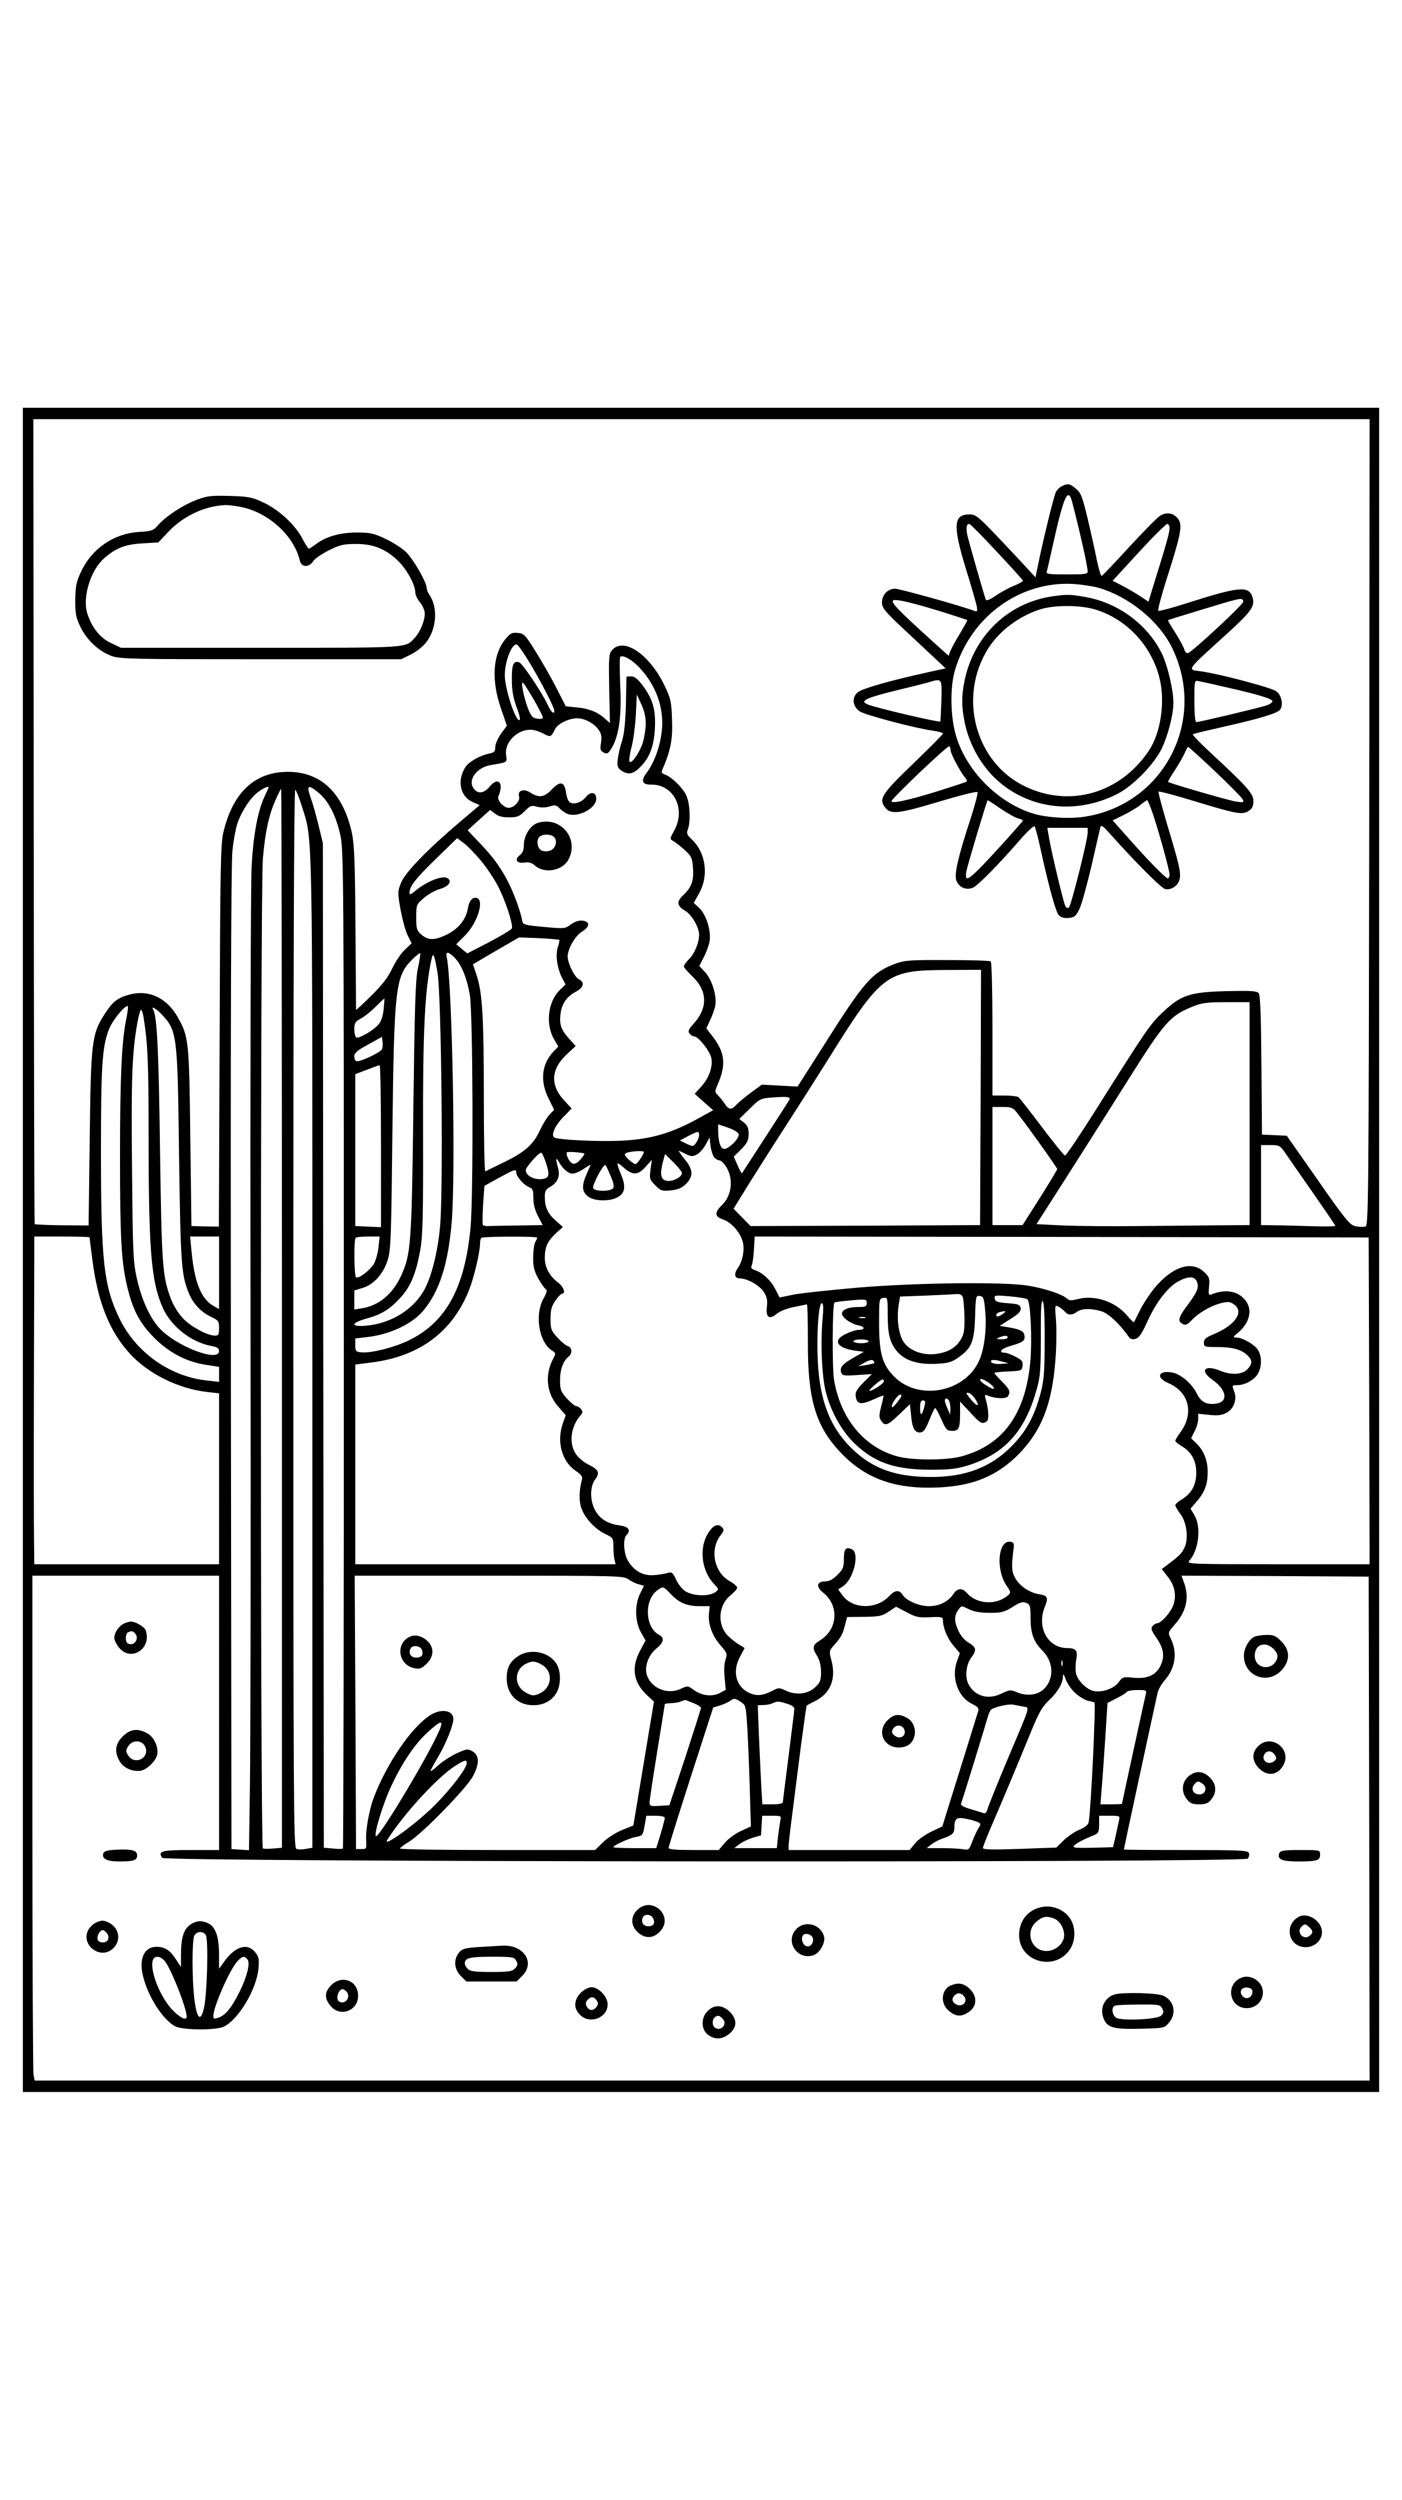 <?xml version="1.0" standalone="no"?>
<!DOCTYPE svg PUBLIC "-//W3C//DTD SVG 20010904//EN"
 "http://www.w3.org/TR/2001/REC-SVG-20010904/DTD/svg10.dtd">
<svg version="1.0" xmlns="http://www.w3.org/2000/svg"
 width="736pt" height="1312pt" viewBox="0 0 736 1312"
 preserveAspectRatio="xMidYMid meet">

<g transform="translate(0,1312) scale(0.1,-0.1)"
fill="#000000" stroke="none">
<path d="M120 6560 l0 -4420 3560 0 3560 0 0 4420 0 4420 -3560 0 -3560 0 0
-4420z m7068 2243 c-3 -2051 -4 -2118 -21 -2121 -11 -2 -34 -1 -51 2 -29 6
-51 31 -197 241 l-164 234 -65 3 -65 3 -3 364 c-2 262 -6 368 -14 378 -10 12
-42 14 -167 11 -194 -5 -241 -20 -336 -110 -66 -62 -85 -89 -349 -508 -85
-135 -159 -245 -165 -245 -5 0 -60 68 -122 150 -62 83 -117 153 -123 157 -6 4
-39 8 -73 8 l-63 0 0 349 c0 201 -4 352 -9 355 -5 4 -108 7 -228 7 -200 1
-223 -1 -275 -20 -121 -46 -161 -92 -373 -427 l-138 -217 -94 5 -94 5 -57 -42
c-31 -23 -66 -52 -76 -63 -25 -29 -40 -28 -61 4 -9 14 -25 34 -35 44 -19 19
-19 20 0 64 42 98 35 162 -26 242 l-36 47 20 43 c11 23 24 58 27 77 9 49 -17
135 -54 175 l-30 32 23 45 c13 24 27 62 31 84 9 55 -17 139 -53 174 l-30 28
29 52 c51 93 34 212 -39 281 -26 24 -29 32 -21 53 16 43 11 141 -10 182 -22
42 -78 95 -111 106 -15 5 -19 11 -14 23 44 100 56 159 52 262 -3 96 -6 111
-39 181 -79 164 -213 256 -275 188 -18 -20 -19 -35 -16 -203 l4 -181 -24 21
c-38 36 -88 56 -150 61 l-58 6 -46 90 c-25 50 -74 136 -108 191 -59 95 -65
101 -98 104 -31 3 -40 -2 -66 -34 -65 -79 -74 -214 -22 -363 l31 -90 -31 -42
c-16 -23 -30 -54 -30 -70 0 -23 -5 -29 -32 -34 -50 -11 -106 -43 -124 -70 -46
-70 -29 -155 36 -184 l38 -17 -99 -84 c-175 -148 -293 -270 -314 -324 -18 -45
-18 -52 -2 -142 10 -53 26 -113 38 -135 l20 -40 -35 -33 c-20 -18 -49 -62 -66
-97 -21 -46 -52 -87 -110 -144 -44 -44 -80 -77 -81 -75 0 3 -1 196 -3 430 -2
349 -6 438 -19 500 -49 219 -174 330 -362 318 -158 -10 -265 -117 -312 -315
-15 -60 -17 -181 -20 -1070 l-4 -1001 -72 1 -72 2 -6 465 c-6 507 -8 529 -66
631 -57 102 -152 146 -253 119 -63 -17 -89 -37 -131 -103 -67 -104 -72 -142
-78 -656 l-6 -453 -140 1 c-76 1 -141 4 -143 6 -2 2 -4 953 -5 2114 l-2 2111
3508 0 3507 0 -2 -2117z m-4409 841 c57 -94 131 -237 131 -254 0 -23 -18 -7
-36 33 -25 56 -130 213 -147 220 -31 12 -41 -10 -40 -90 0 -58 7 -95 25 -145
17 -44 21 -68 14 -68 -22 0 -76 167 -76 236 0 74 38 170 64 161 6 -2 35 -44
65 -93z m585 -36 c89 -98 128 -225 107 -348 -12 -77 -41 -150 -77 -197 -31
-41 -23 -62 25 -61 119 1 183 -129 120 -242 -23 -42 -24 -43 -5 -54 11 -6 38
-27 60 -47 36 -33 40 -41 44 -96 5 -66 -8 -101 -52 -142 -35 -33 -33 -55 9
-80 36 -21 74 -86 75 -126 0 -42 -23 -99 -51 -127 -16 -16 -29 -34 -29 -40 0
-6 20 -29 44 -52 80 -75 83 -165 9 -247 -29 -32 -33 -42 -23 -54 7 -8 18 -15
25 -15 21 0 82 -77 89 -112 9 -46 -11 -104 -51 -149 l-36 -40 48 -43 49 -43
-69 -38 c-146 -82 -255 -114 -411 -122 -121 -6 -333 4 -354 17 -20 12 5 66 53
113 l38 39 -40 43 c-73 79 -69 162 11 238 l50 47 -36 40 c-41 46 -51 75 -43
132 7 51 32 87 80 113 41 22 48 49 16 65 -24 13 -58 83 -59 119 0 41 39 109
76 132 42 25 42 53 1 57 -18 2 -40 -5 -60 -20 -31 -23 -34 -23 -142 -13 -98 9
-110 12 -113 30 -8 49 -47 155 -79 215 -42 78 -78 126 -152 203 l-56 59 59 54
59 53 25 -19 c17 -14 40 -20 74 -20 43 0 55 5 83 33 29 29 36 31 64 23 20 -6
44 -5 66 1 30 10 36 8 56 -13 12 -12 33 -26 48 -29 58 -12 141 36 141 82 0 36
-29 41 -54 10 -23 -29 -64 -42 -85 -28 -8 5 -17 29 -20 53 -8 56 -30 61 -75
14 -38 -41 -67 -45 -110 -17 -36 24 -71 12 -61 -19 7 -23 -26 -60 -55 -60 -26
0 -62 40 -54 60 31 70 0 106 -45 52 -31 -38 -64 -41 -86 -8 -30 45 20 110 94
121 85 14 84 13 78 50 -11 66 55 135 128 135 17 0 47 -9 67 -20 39 -21 40 -20
63 25 14 27 72 55 115 55 41 0 92 -28 115 -64 12 -18 15 -36 10 -65 -6 -34 -3
-41 14 -51 18 -9 23 -6 41 22 39 64 54 168 46 328 -3 81 -4 149 0 152 13 14
67 -17 108 -64z m-560 -163 c25 -44 46 -85 46 -91 0 -6 -12 -9 -30 -6 -25 4
-32 12 -50 58 -23 64 -38 144 -23 129 6 -5 31 -46 57 -90z m-1394 -458 c0 -2
-9 -22 -20 -45 -36 -75 -60 -201 -69 -367 -5 -89 -8 -1118 -6 -2325 2 -1191 0
-2317 -3 -2503 l-5 -338 -46 3 -46 3 -3 2570 c-2 1699 1 2603 8 2667 5 53 17
118 26 145 23 68 71 140 113 169 32 22 51 29 51 21z m266 -31 c50 -43 89 -119
111 -221 17 -75 18 -230 18 -2697 0 -1439 -2 -2618 -5 -2620 -3 -3 -26 -3 -52
0 l-48 4 -3 2636 -2 2637 -22 90 c-12 50 -30 116 -42 148 -24 68 -14 73 45 23z
m-196 -2755 l0 -2779 -45 -4 c-24 -2 -49 -2 -55 0 -14 5 -14 5030 0 5195 12
140 31 229 67 309 14 32 27 58 29 58 2 0 4 -1251 4 -2779z m105 2686 c57 -181
55 -49 55 -2868 l0 -2597 -34 -6 c-18 -4 -41 -4 -50 0 -15 6 -16 223 -16 2786
0 1791 3 2777 10 2773 5 -3 21 -43 35 -88z m941 -286 c29 -35 68 -93 87 -130
39 -73 82 -204 74 -224 -3 -6 -56 -39 -119 -72 l-115 -59 -29 24 -29 24 46 46
c64 64 102 182 64 196 -23 9 -42 -12 -49 -54 -9 -56 -48 -106 -108 -136 -65
-32 -99 -33 -135 -2 -25 22 -28 30 -28 91 0 66 1 68 39 101 22 19 60 41 85 48
47 13 66 41 40 57 -26 16 -109 -17 -168 -66 -25 -21 -31 -23 -31 -10 0 33 31
73 139 178 l111 108 37 -28 c20 -15 60 -57 89 -92z m410 -414 c2 -2 -1 -18 -7
-36 -14 -41 -5 -109 20 -160 l20 -38 -29 -28 c-64 -61 -78 -182 -30 -262 l21
-36 -25 -26 c-63 -65 -72 -156 -26 -247 l29 -59 -24 -25 c-13 -14 -35 -49 -49
-79 -35 -77 -78 -116 -186 -169 -52 -25 -98 -48 -102 -50 -5 -2 -8 176 -8 395
0 421 -8 543 -38 635 l-19 57 121 71 121 70 104 -4 c57 -3 105 -7 107 -9z
m-742 -148 c-13 -61 -17 -191 -24 -739 -9 -718 -13 -763 -65 -877 -43 -94
-116 -155 -202 -169 l-43 -7 0 50 0 50 43 13 c58 17 109 73 132 146 17 53 19
117 25 679 9 748 16 811 102 897 22 22 42 38 44 35 2 -2 -3 -37 -12 -78z m193
54 c37 -39 63 -104 79 -192 17 -94 20 -1056 4 -1226 -30 -314 -128 -494 -322
-589 -76 -38 -200 -69 -252 -64 -28 3 -31 6 -31 38 l0 35 60 7 c121 13 240 69
299 141 83 101 128 241 147 459 22 254 3 1265 -26 1396 -7 30 10 28 42 -5z
m-90 -80 c20 -119 31 -1148 13 -1331 -12 -136 -47 -271 -86 -338 -60 -102
-175 -171 -303 -182 -83 -7 -80 14 5 38 77 21 122 49 178 111 52 58 80 125
102 247 13 73 16 169 15 592 -2 562 9 776 45 939 8 36 15 20 31 -76z m2851
-653 l-3 -670 -602 -3 -603 -2 -44 45 -45 46 72 117 c40 64 131 208 203 319
72 112 166 259 209 328 296 475 314 488 643 489 l172 1 -2 -670z m-3134 463
c-4 -38 -14 -66 -28 -81 -28 -32 -103 -75 -116 -67 -5 3 -10 23 -10 43 0 32 5
40 34 56 18 9 53 37 77 61 24 24 45 44 47 44 1 1 -1 -25 -4 -56z m4546 -548
l0 -585 -167 -1 c-93 -1 -280 -3 -418 -4 -137 -2 -314 0 -392 3 l-142 7 176
275 c96 151 233 367 304 480 191 304 221 338 335 385 51 21 75 25 182 25 l122
0 0 -585z m-5897 498 c-24 -118 -33 -297 -33 -726 0 -430 7 -555 40 -689 29
-118 65 -184 139 -259 79 -79 169 -126 270 -142 l71 -11 0 -40 0 -39 -61 7
c-194 20 -371 144 -459 320 -85 173 -100 303 -100 878 0 451 6 551 41 643 17
46 80 125 99 125 4 0 1 -30 -7 -67z m184 25 c83 -89 85 -100 93 -743 8 -576
12 -629 53 -726 21 -51 62 -95 112 -119 42 -20 45 -24 45 -61 0 -34 -3 -39
-22 -39 -39 0 -125 46 -167 90 -23 24 -49 66 -62 98 -47 124 -50 174 -59 792
-7 524 -16 699 -36 731 -13 22 15 6 43 -23z m-93 -20 c22 -137 26 -234 26
-615 0 -608 14 -770 74 -906 44 -99 150 -183 259 -202 27 -5 37 -12 37 -26 0
-62 -228 26 -315 122 -50 56 -92 149 -117 261 -19 86 -21 132 -25 580 -5 476
1 612 29 764 6 35 15 64 18 64 4 0 11 -19 14 -42z m1252 -164 c-6 -16 -106
-64 -131 -64 -9 0 -15 10 -15 24 0 20 14 32 73 64 l72 40 3 -25 c2 -13 1 -31
-2 -39z m-6 -509 l0 -426 -67 3 -68 3 0 399 0 398 60 23 c33 13 63 24 68 24 4
1 7 -190 7 -424z m2143 241 c-9 -16 -245 -380 -248 -384 -2 -2 -12 17 -23 42
l-20 45 39 39 c32 33 39 46 39 80 0 31 -6 45 -24 60 l-25 19 55 54 c53 53 57
54 122 59 76 6 95 3 85 -14z m1198 -69 c51 -64 209 -286 209 -293 0 -4 -41
-72 -91 -151 l-91 -143 -79 0 -79 0 0 310 0 310 53 0 c47 0 55 -3 78 -33z
m-1463 -110 c4 -22 -51 -77 -76 -77 -20 0 -32 38 -32 102 l0 27 53 -18 c31
-11 53 -25 55 -34z m-208 -5 c0 -10 -7 -27 -15 -39 -15 -22 -17 -22 -51 -6
l-35 17 43 23 c53 27 58 28 58 5z m79 -116 c7 -9 19 -16 27 -16 7 0 22 -13 32
-28 44 -62 36 -155 -18 -207 -40 -38 -39 -61 5 -75 43 -14 91 -68 104 -117 11
-41 0 -101 -25 -137 -23 -33 -18 -56 11 -56 39 0 104 -37 126 -73 15 -24 19
-43 15 -74 -7 -57 12 -72 51 -39 17 14 54 29 91 36 34 7 64 13 68 14 3 0 5
-84 5 -189 -2 -315 42 -458 184 -601 128 -129 282 -181 500 -171 185 8 311 61
425 177 117 121 172 259 190 485 6 66 7 160 4 209 -7 86 -7 88 13 78 11 -6 25
-18 33 -26 16 -20 39 -20 64 -1 24 18 75 19 127 3 37 -10 96 -66 140 -128 11
-18 21 -22 40 -17 18 5 33 26 62 90 49 108 112 188 171 216 52 26 83 21 92
-14 7 -27 -4 -51 -57 -122 -43 -58 -48 -78 -20 -92 14 -8 24 -4 47 20 37 39
97 74 152 89 37 9 48 9 68 -5 58 -38 11 -109 -103 -157 -42 -17 -53 -26 -53
-45 0 -22 4 -23 68 -23 81 0 127 -12 159 -42 29 -27 29 -45 1 -75 -26 -28 -86
-31 -141 -8 -83 35 -112 2 -42 -47 78 -55 85 -120 12 -126 -48 -4 -73 11 -96
57 -26 51 -82 98 -126 107 -74 14 -90 -26 -22 -55 110 -47 137 -160 62 -261
-14 -18 -25 -38 -25 -42 0 -5 16 -18 35 -29 50 -30 75 -76 75 -139 0 -63 -25
-109 -75 -139 -19 -11 -35 -25 -35 -31 0 -6 12 -27 27 -47 34 -44 44 -134 19
-180 -14 -29 -29 -42 -94 -91 l-23 -17 30 -39 c37 -46 48 -95 32 -146 -11 -38
-65 -100 -87 -100 -6 0 -17 -7 -24 -15 -9 -11 -6 -22 18 -57 39 -56 47 -96 28
-142 -23 -56 -68 -78 -142 -72 -58 6 -61 5 -82 -24 -25 -33 -87 -55 -131 -45
-39 8 -88 59 -93 96 -3 17 -2 49 2 70 9 46 -2 59 -47 59 -103 0 -162 110 -118
217 20 48 15 59 -32 66 -51 9 -101 43 -125 87 -18 34 -19 59 -6 160 2 19 -2
26 -18 28 -65 9 -78 -146 -19 -232 22 -32 22 -35 7 -49 -61 -53 -163 -48 -216
12 -25 28 -50 27 -70 -4 -27 -41 -75 -65 -129 -65 -53 0 -120 29 -139 60 -17
27 -40 25 -69 -6 -67 -73 -194 -71 -247 4 l-22 30 25 16 c56 37 89 173 48 194
-32 16 -43 3 -43 -50 0 -44 -4 -54 -34 -84 -24 -24 -43 -34 -64 -34 -44 0 -50
-28 -12 -58 87 -68 79 -194 -16 -252 -39 -25 -42 -37 -14 -82 13 -22 20 -51
20 -84 0 -42 -4 -55 -29 -78 -38 -37 -98 -45 -152 -21 -38 18 -42 18 -72 2
-51 -26 -81 -30 -120 -14 -72 31 -95 111 -53 190 l25 47 -38 24 c-21 14 -48
37 -59 51 -48 61 -37 154 23 202 19 16 35 33 35 40 0 6 -17 22 -39 34 -81 45
-106 162 -51 237 22 29 23 34 8 48 -22 22 -52 4 -79 -48 -39 -77 -22 -187 39
-251 26 -28 27 -29 8 -43 -33 -24 -115 -22 -158 4 -15 9 -37 36 -48 60 -18 38
-24 43 -43 37 -12 -4 -44 -10 -72 -12 -59 -5 -106 21 -139 76 -22 37 -26 115
-8 133 26 26 13 45 -35 52 -68 9 -111 38 -135 92 -22 51 -19 116 7 150 25 33
17 51 -32 75 -27 13 -58 39 -70 58 -38 56 -27 144 25 203 12 14 12 20 2 33 -7
8 -18 15 -25 15 -7 0 -29 18 -49 40 -32 36 -36 46 -36 96 0 56 16 100 44 123
22 18 20 48 -3 56 -11 3 -36 24 -55 45 -33 36 -36 46 -36 98 0 45 5 65 25 95
14 20 30 37 35 37 22 0 8 38 -21 59 -43 32 -69 79 -69 128 0 58 14 88 57 129
l38 34 -37 33 c-42 36 -58 71 -58 125 0 31 5 40 30 54 38 22 52 56 39 100 -12
43 -11 58 3 33 20 -38 51 -65 73 -65 12 0 39 11 59 25 20 13 36 23 36 21 0 -2
-9 -23 -20 -47 -27 -61 -26 -93 6 -118 32 -26 111 -28 154 -6 41 21 47 56 21
119 -28 69 -27 73 14 37 47 -41 75 -40 115 6 l32 36 -7 -51 c-6 -49 -5 -53 25
-83 28 -29 35 -31 81 -27 37 4 58 12 79 33 41 40 40 76 -6 131 -19 24 -33 44
-31 44 2 0 19 -7 37 -17 30 -14 36 -14 59 -2 14 8 35 31 46 52 l20 37 5 -44
c3 -24 12 -51 19 -60z m3002 17 c18 -27 84 -121 146 -210 62 -89 113 -164 113
-167 0 -3 -53 -4 -117 -2 -65 2 -153 5 -195 5 l-78 1 0 210 0 210 50 0 c47 0
50 -2 81 -47z m-3683 2 c2 -2 -8 -15 -21 -31 -16 -18 -29 -25 -41 -21 -17 7
-37 46 -30 59 4 5 84 -1 92 -7z m312 9 c0 -13 -35 -64 -44 -64 -12 0 -56 40
-56 51 0 4 10 10 23 12 36 7 77 7 77 1z m-516 -51 c20 -59 20 -79 0 -87 -43
-16 -104 8 -104 42 0 16 67 92 81 92 4 0 14 -21 23 -47z m716 -60 c0 -20 -46
-45 -77 -41 -34 4 -40 33 -23 99 l11 42 45 -44 c24 -24 44 -49 44 -56z m-374
-16 c16 -37 19 -56 12 -64 -15 -18 -97 -17 -104 1 -6 16 55 130 64 121 4 -3
16 -29 28 -58z m-496 19 c0 -20 40 -66 66 -76 21 -8 24 -16 24 -58 0 -33 8
-64 25 -96 l24 -46 -124 -2 c-69 -1 -139 -2 -155 -3 -17 -1 -33 1 -35 6 -3 4
-2 52 1 106 l7 99 76 42 c84 46 91 48 91 28z m-2240 -340 c0 -3 7 -56 15 -119
29 -224 90 -375 197 -492 97 -106 255 -184 406 -201 l62 -7 0 -448 0 -449
-485 0 -485 0 -2 208 c-1 174 -1 550 2 1375 l0 137 145 0 c80 0 145 -2 145 -4z
m680 -187 l0 -190 -31 18 c-64 37 -99 125 -114 291 l-7 72 76 0 76 0 0 -191z
m837 136 c-3 -31 -14 -70 -24 -88 -21 -35 -80 -80 -94 -71 -10 6 -12 197 -2
207 3 4 33 7 66 7 l60 0 -6 -55z m833 49 c0 -3 -5 -14 -11 -25 -5 -11 -10 -46
-10 -79 -1 -46 5 -71 27 -111 16 -28 34 -53 40 -56 8 -3 4 -19 -13 -49 -47
-84 -24 -227 43 -271 23 -15 23 -16 7 -46 -44 -85 -34 -181 28 -250 l39 -45
-15 -42 c-34 -96 -6 -199 66 -249 29 -19 38 -31 34 -46 -14 -54 -16 -104 -6
-141 14 -53 70 -117 126 -144 44 -21 45 -23 45 -68 0 -26 3 -57 6 -69 l6 -23
-683 0 -684 0 0 524 0 524 86 11 c252 32 425 161 512 382 26 66 57 198 57 242
0 13 3 27 7 30 8 8 293 9 293 1z m4368 -856 l2 -858 -481 0 c-462 0 -481 1
-466 18 50 55 64 176 28 238 l-21 36 31 36 c43 49 59 91 59 157 0 61 -22 115
-63 153 l-24 23 18 37 c11 20 19 49 19 64 l0 28 58 -6 c43 -5 66 -2 89 10 39
19 58 70 43 110 -13 36 -14 36 16 36 39 0 88 27 107 59 22 37 22 94 0 127 -18
28 -81 64 -113 64 -19 0 -18 3 10 26 61 52 77 120 38 169 -39 50 -106 61 -179
31 -14 -6 -16 0 -12 41 4 43 2 51 -26 77 -66 63 -170 27 -264 -89 -26 -33 -60
-85 -74 -115 -15 -30 -28 -57 -30 -59 -2 -3 -17 12 -34 32 -63 76 -173 113
-264 88 -32 -8 -42 -8 -56 5 -23 21 -115 52 -201 66 -124 21 -580 16 -893 -10
-148 -13 -301 -29 -340 -37 -38 -8 -71 -15 -72 -15 0 0 -11 20 -23 44 -22 45
-67 87 -108 100 -17 6 -21 12 -16 24 5 10 10 47 12 85 l4 67 1611 -2 1612 -3
3 -857z m-2133 542 c3 -10 7 -57 8 -102 1 -68 -2 -90 -19 -118 -26 -45 -71
-70 -137 -77 -69 -7 -138 21 -166 68 -24 40 -34 117 -24 184 l8 50 135 5 c74
3 147 7 162 8 19 1 28 -4 33 -18z m117 -70 c9 -93 -5 -205 -33 -264 -77 -165
-317 -209 -444 -82 -63 64 -80 121 -80 281 0 127 0 130 23 133 21 3 22 1 22
-85 0 -107 12 -153 51 -198 41 -47 110 -68 204 -63 62 3 80 8 116 33 70 49 83
82 88 213 3 109 4 113 25 110 19 -3 22 -12 28 -78z m222 60 c16 -16 25 -210
15 -324 -25 -280 -145 -443 -366 -501 -76 -20 -251 -20 -328 0 -175 46 -300
194 -336 399 -11 63 -10 399 2 410 2 2 41 7 87 11 79 7 82 6 82 -14 0 -18 -6
-21 -46 -21 -51 0 -84 -14 -84 -35 0 -20 47 -54 86 -61 36 -7 37 -24 1 -24
-12 0 -41 -9 -64 -20 -74 -33 -52 -75 46 -89 l46 -6 -56 -32 c-58 -33 -73 -51
-62 -79 5 -14 18 -16 83 -11 l77 5 -44 -44 c-34 -34 -44 -51 -41 -71 5 -43 27
-48 89 -20 29 13 55 24 57 22 1 -1 -4 -26 -12 -56 -11 -43 -12 -58 -2 -73 21
-33 34 -30 94 28 l59 56 6 -60 c6 -68 20 -92 51 -88 15 2 27 20 45 66 14 34
27 62 30 62 4 0 18 -27 33 -60 24 -54 29 -60 56 -60 36 0 42 13 42 93 l0 61
53 -57 c54 -59 62 -63 86 -48 14 9 12 59 -5 120 -6 21 -5 23 12 16 37 -16 96
-18 105 -4 15 24 10 37 -31 78 -22 22 -40 42 -40 45 0 3 33 6 73 8 70 3 72 4
75 30 3 23 -3 30 -37 47 -22 12 -47 21 -55 21 -37 0 -22 21 26 35 70 20 80 28
76 55 -3 24 -21 33 -92 45 l-38 6 56 36 c44 27 56 40 54 57 -3 18 -11 22 -68
26 -54 4 -65 8 -68 24 -4 18 1 19 79 12 46 -4 88 -11 93 -16z m90 -218 c0
-170 -4 -208 -22 -277 -33 -122 -76 -199 -151 -275 -110 -112 -245 -163 -426
-162 -185 0 -308 45 -416 152 -112 110 -165 248 -176 455 -7 138 4 305 21 305
9 0 10 -24 3 -97 -10 -122 -2 -289 18 -368 25 -99 81 -201 144 -264 108 -107
215 -145 411 -145 107 1 136 5 202 26 186 62 290 179 350 395 19 68 22 102 22
276 -1 143 2 195 10 187 7 -7 11 -78 10 -208z m-218 143 c-23 -17 -36 -19 -36
-6 0 5 8 12 18 14 32 9 37 6 18 -8z m-723 -22 c-7 -2 -21 -2 -30 0 -10 3 -4 5
12 5 17 0 24 -2 18 -5z m747 -103 c0 -5 -15 -10 -32 -9 -28 0 -30 2 -13 9 28
12 45 12 45 0z m-730 -20 c0 -5 -18 -10 -40 -10 -22 0 -40 5 -40 10 0 6 18 10
40 10 22 0 40 -4 40 -10z m29 -114 c-2 -2 -22 -7 -44 -11 l-40 -6 35 20 c21
12 39 16 44 10 5 -5 8 -11 5 -13z m673 -4 c-39 -4 -66 4 -58 17 4 5 24 4 48
-3 l43 -11 -33 -3z m-47 -122 c10 -16 -5 -12 -41 11 -19 11 -32 25 -28 30 5 9
57 -22 69 -41z m-575 30 c0 -11 -58 -50 -75 -50 -11 0 56 59 68 60 4 0 7 -5 7
-10z m483 -98 c24 -40 3 -34 -32 10 -21 27 -22 30 -6 27 11 -2 27 -19 38 -37z
m-409 -7 c-15 -20 -29 -34 -31 -31 -9 9 28 66 43 66 11 0 8 -9 -12 -35z m270
-1 c3 -9 6 -28 5 -42 l-1 -27 -13 30 c-8 17 -14 36 -15 43 0 17 17 15 24 -4z
m-130 -21 c-13 -53 -23 -60 -24 -15 0 31 4 42 15 42 12 0 14 -7 9 -27z m-3704
-1613 l0 -720 -149 0 c-153 0 -173 -5 -150 -41 13 -22 5681 -26 5699 -4 7 8
10 22 6 30 -5 13 -50 15 -331 15 -179 0 -325 1 -325 3 0 2 38 181 85 398 47
217 88 408 92 424 3 17 21 48 40 69 55 65 65 148 27 220 -13 27 -12 30 26 73
58 67 74 138 46 216 l-14 37 492 -2 491 -3 3 -1322 2 -1323 -3504 0 -3504 0
-6 30 c-3 17 -6 613 -6 1325 l0 1295 490 0 490 0 0 -720z m2149 701 c15 -11
39 -23 54 -26 15 -4 27 -8 27 -9 0 -1 -9 -19 -20 -41 -29 -57 -27 -147 5 -203
l24 -42 -30 -56 c-46 -89 -34 -163 37 -231 l37 -34 -54 -325 -54 -325 -59 -24
c-33 -13 -78 -42 -101 -65 l-41 -40 -512 0 c-282 0 -512 3 -512 8 0 4 21 20
48 36 71 44 302 281 335 344 35 65 34 110 -4 131 -23 13 -30 12 -81 -11 -30
-14 -74 -42 -97 -63 -22 -21 -41 -34 -41 -30 0 3 18 37 40 74 41 69 80 166 80
199 0 45 -62 56 -118 22 -98 -60 -230 -251 -300 -435 -23 -60 -43 -171 -40
-220 3 -49 2 -50 -25 -50 l-28 0 -3 718 -4 717 705 0 c681 0 706 -1 732 -19z
m222 -77 c44 -47 85 -64 152 -64 l53 0 -4 -36 c-7 -54 17 -120 59 -168 36 -41
38 -46 28 -76 -7 -19 -9 -57 -5 -96 l6 -63 -31 -17 c-41 -21 -96 -14 -138 17
-30 22 -31 22 -70 4 -71 -32 -159 8 -177 80 -10 42 12 101 51 132 40 32 45 57
14 73 -74 40 -78 184 -7 234 30 21 29 21 69 -20z m1889 -126 c0 -81 16 -125
63 -172 59 -59 62 -149 6 -202 -34 -32 -91 -38 -145 -14 -28 12 -36 11 -77 -9
-70 -34 -140 -14 -173 50 -20 39 -12 106 17 142 27 36 24 52 -17 76 -23 14
-42 37 -55 67 -21 47 -20 75 4 108 14 19 15 19 53 0 27 -13 60 -19 110 -19 62
0 77 4 120 31 40 25 53 29 72 21 20 -9 22 -17 22 -79z m-528 4 c61 3 68 1 68
-16 0 -39 24 -97 56 -134 l33 -39 -16 -44 c-30 -87 7 -188 82 -223 25 -12 34
-22 31 -34 -5 -17 -117 -378 -164 -527 l-25 -81 -59 -28 c-33 -16 -72 -44 -86
-63 l-27 -33 -317 0 -318 0 0 23 c0 12 9 90 20 172 10 83 31 242 45 355 15
113 28 206 30 208 1 2 22 13 46 25 79 40 109 116 84 211 -13 48 -12 52 9 76
41 46 49 61 61 107 l12 46 90 1 c79 1 94 4 128 27 l39 26 56 -29 c48 -26 64
-29 122 -26z m695 -254 c-3 -7 -5 -2 -5 12 0 14 2 19 5 13 2 -7 2 -19 0 -25z
m70 -146 c20 -18 49 -35 63 -38 14 -3 30 -7 35 -9 9 -2 -18 -569 -30 -630 -3
-13 -21 -27 -48 -38 -24 -10 -61 -35 -83 -56 l-39 -38 -192 -7 c-144 -5 -193
-4 -193 5 0 6 20 57 44 113 58 133 140 330 206 491 43 106 61 137 96 170 46
43 74 90 74 127 1 16 5 12 15 -17 8 -22 31 -55 52 -73z m368 -4 c-9 -38 -125
-571 -125 -575 0 -2 -25 -3 -56 -3 l-57 0 6 78 c4 42 12 162 19 265 l12 189
47 24 c26 13 50 28 54 34 3 5 29 10 56 10 46 0 49 -1 44 -22z m-2094 -145 c4
-48 10 -192 14 -318 l7 -231 -52 -24 c-29 -13 -67 -41 -85 -62 l-32 -38 -131
0 c-95 0 -132 3 -132 12 0 6 53 175 117 374 l117 362 36 11 c19 6 44 17 55 25
18 13 23 13 50 -4 29 -18 30 -23 36 -107z m-278 97 c20 -8 37 -19 37 -25 -1
-5 -38 -122 -83 -260 l-83 -250 -52 -3 c-47 -3 -52 -1 -52 18 0 11 18 131 40
266 22 135 40 248 40 250 0 2 15 4 33 5 17 0 41 4 52 9 11 5 22 8 25 7 3 -1
22 -9 43 -17z m488 -2 c24 -7 39 -17 39 -27 0 -9 -14 -119 -30 -246 -16 -126
-30 -236 -30 -242 0 -9 -18 -13 -54 -13 l-54 0 -6 103 c-3 56 -8 173 -12 260
l-6 157 28 1 c16 0 38 4 49 9 27 12 32 12 76 -2z m1240 -15 c36 -7 43 18 -83
-280 -55 -131 -102 -248 -105 -261 -3 -13 -11 -21 -17 -19 -6 2 -37 12 -68 21
-36 10 -56 21 -53 29 14 39 127 408 137 444 6 24 16 47 22 51 22 14 91 30 115
25 13 -2 36 -7 52 -10z m-3057 -105 c-28 -91 -325 -591 -341 -575 -11 12 39
174 81 263 60 127 124 221 192 283 61 56 79 63 68 29z m136 -192 c0 -27 -80
-132 -165 -218 -98 -99 -284 -234 -251 -183 88 137 257 321 350 383 55 35 66
39 66 18z m1040 -287 c0 -6 -10 -44 -22 -85 l-23 -74 -112 0 c-62 0 -113 2
-113 5 0 10 86 49 120 54 33 6 35 9 44 59 l9 52 48 0 c29 0 49 -5 49 -11z
m606 -16 c-3 -16 -8 -54 -12 -85 l-6 -58 -112 0 -111 0 25 20 c14 11 45 26 70
34 l45 13 3 52 3 51 50 0 c50 0 51 0 45 -27z m1779 5 c-3 -13 -11 -50 -18 -83
l-14 -60 -108 -3 c-87 -2 -106 0 -97 10 10 13 52 35 105 56 24 10 27 17 27 57
l0 45 55 0 c52 0 55 -1 50 -22z m-750 -8 c25 -10 26 -12 13 -33 -8 -12 -23
-44 -33 -70 -17 -46 -20 -48 -48 -43 -16 3 -66 6 -111 6 l-81 0 25 20 c14 11
41 25 60 31 47 16 60 27 60 54 0 48 10 58 51 51 21 -3 50 -11 64 -16z"/>
<path d="M5574 10568 c-12 -5 -26 -20 -32 -33 -11 -24 -70 -266 -93 -382 l-13
-63 -105 113 c-200 213 -204 217 -243 217 -83 0 -87 -58 -17 -287 29 -92 54
-181 57 -197 4 -25 2 -28 -14 -22 -61 24 -391 116 -415 116 -39 0 -69 -32 -69
-72 0 -28 14 -46 112 -138 62 -58 137 -128 167 -156 l55 -52 -100 -22 c-194
-43 -335 -83 -360 -103 -33 -26 -30 -72 8 -100 26 -19 294 -90 391 -103 26 -4
47 -10 47 -14 0 -5 -70 -75 -155 -157 -168 -161 -184 -187 -147 -233 29 -36
70 -31 287 34 103 31 191 53 196 49 4 -4 -11 -62 -32 -128 -71 -216 -91 -305
-78 -338 15 -35 49 -50 85 -37 26 10 138 124 254 258 35 40 67 69 71 65 4 -4
17 -53 29 -108 45 -206 82 -341 98 -358 11 -12 27 -17 51 -15 32 3 39 9 58 48
12 25 40 128 64 230 23 102 44 192 46 200 3 11 14 4 40 -25 134 -151 278 -296
299 -301 32 -8 70 18 77 53 7 35 -3 77 -66 286 -27 92 -48 170 -45 172 3 3 88
-19 188 -50 224 -68 252 -73 285 -51 19 12 25 25 25 52 0 39 -33 75 -229 257
-52 48 -92 90 -89 93 3 3 75 20 159 39 192 43 283 71 298 89 20 24 9 77 -19
98 -26 19 -302 92 -393 104 -78 11 -89 -5 151 213 115 106 132 132 116 180
-20 57 -72 52 -344 -35 -77 -25 -144 -42 -149 -40 -5 3 16 80 45 172 72 224
82 275 61 307 -22 34 -62 42 -97 20 -16 -10 -89 -85 -164 -166 -74 -81 -139
-149 -143 -150 -4 -1 -15 36 -25 83 -9 47 -31 145 -48 217 -28 116 -35 136
-62 158 -32 27 -42 29 -74 13z m55 -85 c40 -154 81 -337 81 -363 0 -13 -17
-15 -110 -15 -93 0 -109 2 -105 15 3 8 16 67 30 130 60 270 82 318 104 233z
m-396 -259 c75 -80 137 -148 137 -152 0 -4 -21 -16 -46 -26 -26 -10 -69 -34
-96 -52 -32 -22 -50 -29 -53 -21 -12 33 -87 297 -96 335 -9 42 -6 62 10 62 4
0 69 -65 144 -146z m907 125 c0 -23 -19 -91 -77 -276 l-34 -111 -42 28 c-23
15 -65 40 -94 55 l-52 27 137 149 c75 82 143 149 150 149 6 0 12 -10 12 -21z
m-370 -315 c159 -47 315 -175 383 -314 189 -388 -52 -836 -477 -889 -79 -9
-190 -1 -256 20 -179 57 -338 215 -397 393 -34 103 -38 265 -9 361 84 280 341
466 621 450 44 -3 105 -12 135 -21z m-790 -136 c52 -17 96 -31 98 -33 1 -1
-16 -32 -38 -69 -23 -37 -45 -79 -51 -93 l-9 -25 -78 70 c-191 173 -227 211
-213 221 14 9 113 -15 291 -71z m1547 65 c4 -12 -269 -266 -291 -271 -8 -2
-16 8 -19 20 -4 13 -25 52 -47 87 -23 35 -40 65 -38 66 2 2 71 23 153 48 240
73 235 72 242 50z m-1585 -520 c-2 -60 -5 -109 -5 -110 -7 -6 -332 70 -380 89
-47 18 -15 34 143 73 80 19 159 39 175 44 71 21 70 23 67 -96z m1508 67 c158
-36 230 -58 230 -71 0 -5 -12 -14 -27 -20 -29 -11 -356 -89 -373 -89 -6 0 -10
45 -10 110 0 109 0 110 23 105 12 -2 83 -18 157 -35z m-1460 -327 c0 -18 53
-118 77 -145 8 -9 11 -18 6 -21 -4 -3 -75 -26 -158 -52 -152 -47 -235 -64
-235 -50 0 13 294 293 303 288 4 -2 7 -11 7 -20z m1387 -110 c74 -70 139 -136
145 -146 10 -19 8 -20 -34 -14 -35 5 -343 94 -356 103 -2 1 14 29 36 62 21 33
45 74 52 91 7 17 15 31 17 31 3 0 66 -57 140 -127z m-1123 -198 c37 -25 78
-48 92 -51 13 -3 24 -8 24 -11 0 -2 -48 -57 -106 -121 -178 -195 -202 -214
-191 -146 6 33 108 374 112 374 1 0 33 -20 69 -45z m800 -32 c36 -110 86 -293
86 -315 0 -10 -5 -18 -10 -18 -11 0 -112 103 -223 230 l-66 74 57 28 c31 15
71 39 87 52 17 14 33 25 37 26 3 0 18 -35 32 -77z m-344 -93 c0 -37 -86 -380
-98 -392 -7 -7 -13 -4 -20 8 -10 20 -77 300 -87 369 l-7 40 106 0 106 0 0 -25z"/>
<path d="M5524 9990 c-231 -34 -410 -205 -460 -440 -17 -83 -17 -138 1 -225
22 -105 77 -207 150 -281 169 -169 425 -205 649 -92 83 42 193 154 234 238 33
68 62 178 62 242 0 64 -29 189 -58 252 -73 154 -228 271 -401 302 -83 15 -102
15 -177 4z m211 -65 c167 -44 304 -183 350 -356 34 -125 10 -294 -54 -389
-149 -223 -413 -300 -647 -189 -265 125 -358 474 -194 729 58 90 160 166 268
201 71 23 197 24 277 4z"/>
<path d="M1031 10496 c-73 -28 -158 -84 -200 -131 -26 -30 -34 -33 -102 -37
-133 -8 -250 -90 -305 -212 -24 -51 -28 -75 -29 -146 0 -73 4 -93 28 -142 34
-69 97 -127 163 -151 45 -16 109 -17 785 -17 l735 0 53 26 c31 16 64 43 81 66
52 71 59 178 16 243 -9 13 -16 31 -16 38 0 32 -73 157 -111 192 -23 21 -71 51
-108 68 -56 27 -78 32 -146 32 -89 0 -161 -20 -215 -60 -19 -14 -36 -25 -39
-25 -3 0 -19 25 -34 54 -39 73 -122 150 -205 189 -60 28 -78 31 -177 34 -97 3
-118 0 -174 -21z m230 -36 c146 -28 281 -149 313 -282 8 -36 47 -38 70 -4 8
14 46 39 83 58 59 29 78 33 143 33 91 0 154 -26 219 -88 46 -44 91 -126 91
-166 0 -13 11 -36 25 -53 14 -17 25 -42 25 -59 0 -38 -25 -97 -53 -127 -50
-54 -20 -52 -809 -52 l-733 0 -52 25 c-56 25 -100 80 -124 153 -28 84 16 229
87 291 62 55 111 74 202 79 l83 5 56 59 c78 81 188 132 294 137 15 1 51 -4 80
-9z"/>
<path d="M3289 9568 c0 -2 -2 -66 -3 -143 -3 -97 -9 -157 -21 -195 -10 -30
-20 -74 -22 -96 -4 -35 -1 -44 18 -58 35 -24 63 -20 99 17 50 49 73 110 78
204 5 97 -10 151 -63 224 -27 35 -43 49 -61 49 -13 0 -24 -1 -25 -2z m101
-244 c0 -28 -7 -73 -15 -100 -16 -52 -58 -114 -70 -102 -4 4 0 38 10 75 10 37
20 115 23 173 l5 105 23 -50 c15 -31 24 -69 24 -101z"/>
<path d="M2818 8799 c-36 -14 -68 -67 -68 -114 0 -26 -6 -42 -22 -54 -29 -24
-15 -44 26 -38 22 3 37 -1 53 -15 50 -46 147 -29 178 32 58 112 -48 232 -167
189z m92 -74 c19 -23 4 -64 -27 -71 -14 -4 -33 -2 -42 3 -20 13 -26 50 -11 69
16 18 64 18 80 -1z"/>
<path d="M654 4600 c-28 -11 -54 -48 -54 -76 0 -13 12 -36 26 -53 64 -76 174
-1 138 94 -7 17 -55 45 -76 44 -7 0 -23 -4 -34 -9z m54 -52 c27 -27 -5 -73
-38 -53 -14 9 -12 52 3 58 19 8 22 8 35 -5z"/>
<path d="M6584 4529 c-28 -14 -54 -61 -54 -99 0 -109 127 -156 200 -74 44 50
42 104 -4 150 -29 29 -41 34 -77 33 -24 0 -53 -5 -65 -10z m102 -64 c18 -19
23 -31 19 -48 -21 -70 -118 -59 -118 13 0 59 55 79 99 35z"/>
<path d="M644 4006 c-40 -40 -45 -83 -14 -133 20 -34 72 -55 112 -46 33 8 76
51 83 83 9 40 -18 96 -54 114 -50 26 -88 21 -127 -18z m120 -58 c20 -57 -57
-93 -90 -43 -15 23 -15 27 0 51 24 36 76 31 90 -8z"/>
<path d="M6605 3955 c-35 -34 -33 -78 4 -116 45 -45 100 -37 129 18 45 84 -66
166 -133 98z m89 -48 c9 -14 7 -21 -7 -32 -33 -24 -71 11 -46 42 15 18 39 13
53 -10z"/>
<path d="M6255 3808 c-49 -28 -60 -87 -24 -132 16 -21 29 -26 64 -26 35 0 48
5 64 26 30 38 27 80 -8 115 -31 30 -63 36 -96 17z m59 -51 c28 -21 12 -59 -22
-55 -30 3 -41 30 -22 53 15 18 21 19 44 2z"/>
<path d="M617 3412 c-48 -2 -70 -7 -74 -18 -11 -29 17 -44 82 -44 76 0 95 6
95 31 0 27 -26 34 -103 31z"/>
<path d="M6716 3394 c-13 -33 13 -44 99 -44 100 0 115 5 115 36 0 24 -1 24
-104 24 -87 0 -105 -3 -110 -16z"/>
<path d="M3345 3095 c-37 -36 -34 -86 7 -120 38 -32 81 -29 116 11 70 80 -48
185 -123 109z m83 -42 c13 -26 4 -43 -24 -43 -26 0 -40 20 -30 45 8 21 43 19
54 -2z"/>
<path d="M5465 3110 c-71 -16 -115 -72 -115 -147 0 -140 188 -193 267 -74 29
43 31 113 3 158 -30 50 -97 77 -155 63z m69 -60 c33 -12 59 -63 51 -101 -9
-38 -49 -69 -92 -69 -80 0 -114 102 -52 154 33 28 53 32 93 16z"/>
<path d="M6815 3058 c-77 -46 -49 -158 40 -158 46 0 85 36 85 79 0 59 -77 108
-125 79z m59 -54 c20 -19 20 -28 1 -44 -30 -25 -70 15 -45 45 16 19 25 19 44
-1z"/>
<path d="M500 3027 c-14 -7 -31 -25 -38 -39 -38 -81 70 -157 133 -93 42 41 31
105 -22 133 -27 15 -42 15 -73 -1z m60 -52 c19 -23 8 -50 -20 -50 -16 0 -26 6
-28 18 -4 18 14 47 28 47 4 0 13 -7 20 -15z"/>
<path d="M1003 3021 c-38 -24 -53 -68 -53 -161 l0 -64 -27 41 c-31 49 -60 66
-105 65 -60 -2 -88 -61 -69 -146 25 -111 104 -236 172 -272 40 -20 217 -21
256 0 77 39 171 198 180 305 4 47 2 60 -17 84 -40 51 -104 33 -161 -46 l-29
-40 0 69 c0 118 -24 168 -86 179 -19 4 -40 -1 -61 -14z m77 -56 c15 -19 8
-315 -10 -388 -27 -111 -57 5 -59 226 -1 79 3 147 9 158 13 23 43 25 60 4z
m-211 -143 c36 -52 111 -244 111 -287 0 -23 -38 -4 -78 39 -65 71 -118 210
-99 260 10 25 44 19 66 -12z m430 14 c16 -19 -2 -91 -42 -171 -41 -82 -73
-122 -108 -134 -25 -9 -29 -8 -29 8 0 48 86 243 126 287 26 28 37 30 53 10z"/>
<path d="M4180 2995 c-62 -66 8 -168 93 -136 32 13 61 65 53 97 -17 65 -101
87 -146 39z m88 -51 c4 -29 -23 -51 -43 -34 -16 13 -20 42 -8 54 14 14 48 1
51 -20z"/>
<path d="M2517 2901 c-77 -5 -91 -9 -108 -30 -29 -36 -25 -87 10 -122 l29 -29
132 0 132 0 29 29 c71 71 8 166 -106 159 -16 -1 -70 -4 -118 -7z m193 -72 c9
-16 8 -25 -6 -40 -15 -16 -31 -19 -125 -19 -84 0 -111 3 -123 16 -9 8 -16 21
-16 28 0 30 25 36 142 36 109 0 118 -2 128 -21z"/>
<path d="M6510 2737 c-79 -40 -53 -157 35 -157 48 0 85 37 85 83 0 58 -68 101
-120 74z m65 -71 c0 -29 -31 -44 -50 -25 -23 23 -9 51 24 47 18 -2 26 -9 26
-22z"/>
<path d="M1739 2701 c-36 -36 -37 -70 -3 -110 50 -60 144 -25 144 54 0 79 -84
112 -141 56z m79 -33 c27 -27 -5 -73 -38 -53 -20 12 -4 65 20 65 3 0 11 -5 18
-12z"/>
<path d="M4993 2700 c-52 -21 -59 -95 -12 -134 33 -28 59 -32 92 -14 55 29 63
84 18 129 -30 29 -58 35 -98 19z m71 -62 c16 -27 -14 -54 -43 -39 -24 13 -27
31 -9 49 16 16 38 12 52 -10z"/>
<path d="M3049 2661 c-37 -38 -39 -82 -4 -116 51 -52 145 -16 145 55 0 40 -47
90 -85 90 -16 0 -38 -12 -56 -29z m85 -43 c7 -12 6 -21 -3 -32 -18 -22 -38
-20 -51 3 -7 15 -6 24 6 36 19 18 33 16 48 -7z"/>
<path d="M5855 2653 c-52 -13 -82 -68 -64 -120 18 -55 51 -65 196 -61 123 3
125 3 149 31 43 50 28 118 -31 143 -33 14 -203 18 -250 7z m246 -74 c9 -17 8
-25 -5 -38 -21 -20 -202 -29 -235 -12 -23 13 -29 56 -8 64 6 3 62 6 124 6 105
1 113 0 124 -20z"/>
<path d="M3715 2565 c-36 -35 -35 -96 1 -124 36 -28 76 -26 113 5 41 34 42 75
2 115 -38 37 -82 39 -116 4z m79 -41 c22 -21 3 -56 -27 -52 -37 5 -33 67 5 68
4 0 14 -7 22 -16z"/>
<path d="M2160 4533 c-86 -30 -74 -152 17 -169 27 -5 37 -1 63 24 37 37 40 80
8 115 -24 26 -62 39 -88 30z m55 -73 c9 -27 -1 -40 -31 -40 -26 0 -40 20 -30
45 8 23 53 19 61 -5z"/>
<path d="M2719 4427 c-43 -29 -59 -60 -59 -117 0 -83 57 -140 140 -140 53 0
96 23 120 63 24 39 26 107 5 148 -36 68 -139 91 -206 46z m128 -46 c60 -37 50
-123 -18 -151 -28 -12 -36 -11 -68 6 -63 34 -64 119 -1 151 34 17 50 16 87 -6z"/>
<path d="M4659 4091 c-67 -68 -6 -164 89 -139 68 18 75 120 11 153 -42 22 -67
18 -100 -14z m91 -62 c0 -24 -27 -36 -48 -22 -23 14 -25 29 -7 47 21 20 55 5
55 -25z"/>
</g>
</svg>
